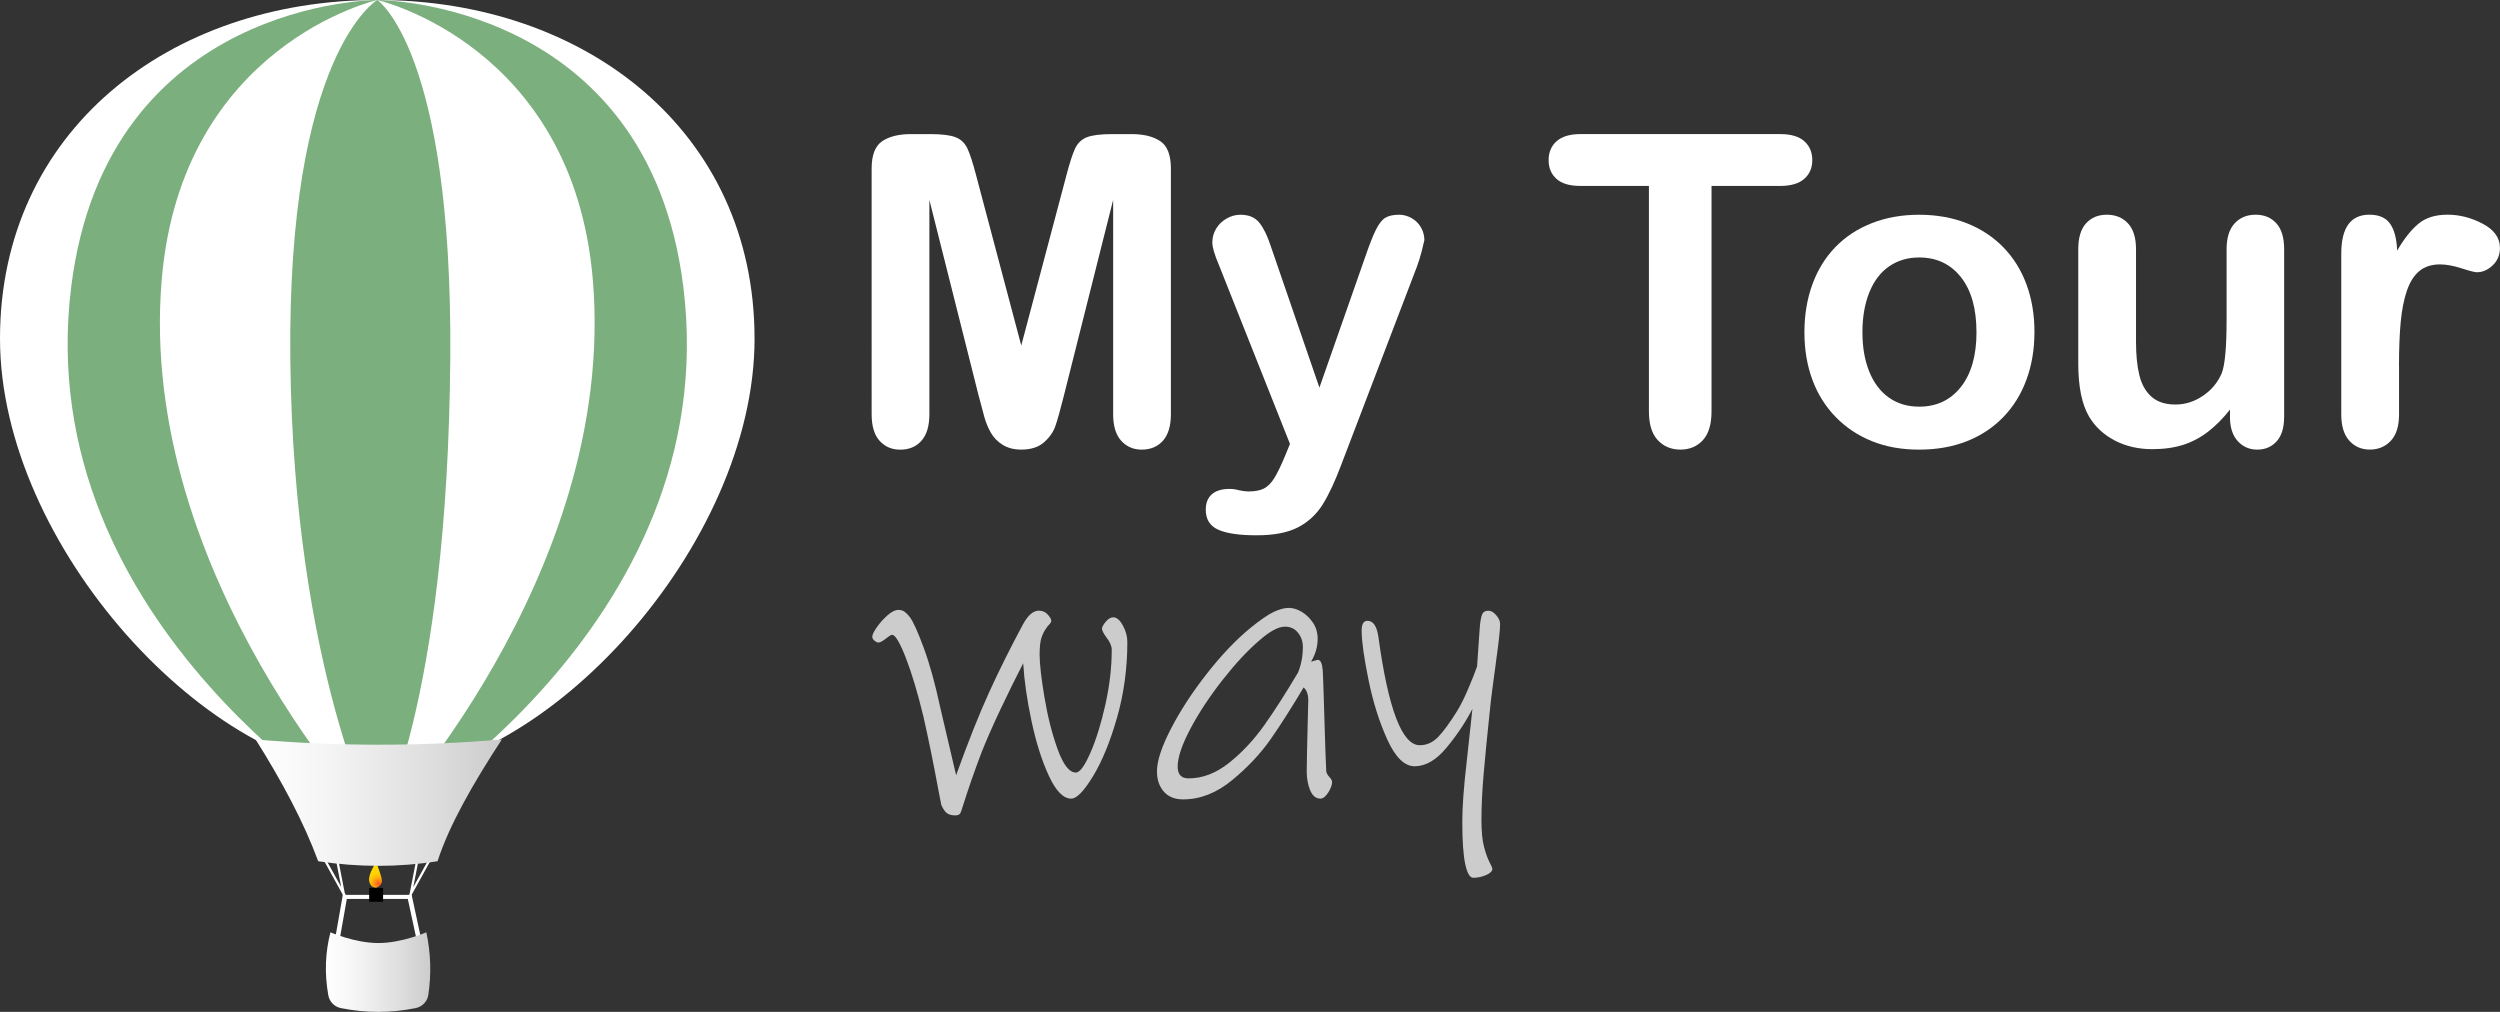 <svg xmlns="http://www.w3.org/2000/svg" xmlns:xlink="http://www.w3.org/1999/xlink" id="Layer_1" data-name="Layer 1" viewBox="0 0 980.6 396.9"><rect x="0" y="0" width="980.6" height="396.9" fill="#333333" stroke="none"/><defs><style>      .cls-1 {        fill: url(#linear-gradient-2);      }      .cls-2 {        fill: #fff;      }      .cls-3 {        fill: url(#_Безымянный_градиент_256);      }      .cls-4 {        fill: #7baf7d;      }      .cls-5 {        fill: #ccc;      }      .cls-6 {        fill: url(#linear-gradient);      }    </style><radialGradient id="_&#x411;&#x435;&#x437;&#x44B;&#x43C;&#x44F;&#x43D;&#x43D;&#x44B;&#x439;_&#x433;&#x440;&#x430;&#x434;&#x438;&#x435;&#x43D;&#x442;_256" data-name="&#x411;&#x435;&#x437;&#x44B;&#x43C;&#x44F;&#x43D;&#x43D;&#x44B;&#x439; &#x433;&#x440;&#x430;&#x434;&#x438;&#x435;&#x43D;&#x442; 256" cx="384.86" cy="245.86" fx="384.86" fy="245.86" r="1.8" gradientTransform="translate(-1036.9 -410.62) scale(3.08)" gradientUnits="userSpaceOnUse"><stop offset="0" stop-color="#ff4e23"></stop><stop offset=".15" stop-color="#ff7519"></stop><stop offset=".32" stop-color="#ff9910"></stop><stop offset=".49" stop-color="#ffb509"></stop><stop offset=".66" stop-color="#ffc904"></stop><stop offset=".83" stop-color="#ffd500"></stop><stop offset="1" stop-color="#ffd900"></stop></radialGradient><linearGradient id="linear-gradient" x1="100.27" y1="314.83" x2="196.83" y2="314.83" gradientUnits="userSpaceOnUse"><stop offset="0" stop-color="#fff"></stop><stop offset=".28" stop-color="#f5f5f5"></stop><stop offset=".73" stop-color="#ddd"></stop><stop offset="1" stop-color="#ccc"></stop></linearGradient><linearGradient id="linear-gradient-2" x1="127.82" y1="381.29" x2="168.76" y2="381.29" xlink:href="#linear-gradient"></linearGradient></defs><path class="cls-2" d="M295.97,132.81c0,81.21-82.52,171.06-147.98,171.06S0,214.03,0,132.81,66.25,0,147.98,0s147.98,51.6,147.98,132.81Z"></path><path class="cls-4" d="M147.98,0s105.93,0,120.02,112.27c16.8,133.84-120.02,212.34-120.02,212.34V0Z"></path><path class="cls-4" d="M147.98,0S42.05,0,27.96,112.27c-16.8,133.84,120.02,212.34,120.02,212.34V0Z"></path><path class="cls-2" d="M147.98,0S71.15,17.49,63.42,109.83c-9.7,115.84,84.56,214.78,84.56,214.78V0Z"></path><path class="cls-2" d="M147.98,0s76.83,17.49,84.56,109.83c9.7,115.84-84.56,214.78-84.56,214.78V0Z"></path><path class="cls-4" d="M147.98,0s-35.46,20.75-34.1,141.56c1.36,120.81,34.1,183.06,34.1,183.06,0,0,27.61-47.43,28.64-184.28C177.54,19.53,147.98,0,147.98,0Z"></path><path class="cls-2" d="M135.69,351.58l.05-.15c-.19-.55-.54-1.29-.54-1.29l-3-15.39,4.42,.93c0-.25,0-.49,0-.72,0-.07,0-.14,.01-.21l-4.92-1.04c-.15-.03-.3,.01-.41,.12-.11,.11-.16,.26-.13,.41l2.67,13.7-7.74-14c-.12-.22-.4-.3-.62-.18-.22,.12-.3,.4-.18,.62l9.1,16.47,.4,2.04c.04,.21,.23,.37,.45,.37,.03,0,.06,0,.09,0,.25-.05,.41-.29,.36-.53l-.18-.91c.08-.05,.13-.13,.16-.23Z"></path><path class="cls-2" d="M170.48,333.76c-.22-.12-.5-.04-.62,.18l-7.74,14,2.67-13.7c.03-.15-.02-.3-.13-.41-.11-.11-.26-.15-.41-.12l-4.99,1.05c.03,.3,.07,.6,.1,.91l4.4-.93-3,15.39s-.28,.92-.45,1.52c.03,.06,.07,.11,.12,.15l-.18,.91c-.05,.25,.11,.49,.36,.53,.03,0,.06,0,.09,0,.21,0,.4-.15,.45-.37l.4-2.04,9.1-16.47c.12-.22,.04-.49-.18-.62Z"></path><path class="cls-3" d="M147.53,338.25s-3.18,4.55-2.73,7.28c.45,2.73,2.73,2.73,2.73,2.73,0,0,2.27-.91,2.27-2.73s-2.27-7.28-2.27-7.28Z"></path><path class="cls-6" d="M100.27,290.05c10.45,16.62,18.98,32.64,24.53,47.75,15.76,2.4,31.37,2.45,46.83,0,4.4-13.73,13.66-30.11,25.21-47.75-32.19,2.74-64.37,2.74-96.56,0Z"></path><path class="cls-2" d="M148.89,380.63l-18.28-7.71,3.86-21.93h26.99l4.82,22.33-17.39,7.32Zm-16.27-8.66l16.27,6.87,15.34-6.45-4.27-19.78h-23.93l-3.41,19.37Z"></path><path class="cls-1" d="M129.61,365.68s9.6,4.22,18.81,4.22,18.81-4.22,18.81-4.22c1.75,8.2,2,16.4,.77,24.59-.39,2.6-2.42,4.64-5,5.16-9.83,1.96-19.62,1.96-29.37-.03-2.51-.51-4.43-2.55-4.87-5.08-1.55-8.87-1.12-17.03,.86-24.64Z"></path><rect x="144.8" y="348.26" width="5.46" height="5.45"></rect><g><path class="cls-2" d="M384.05,155.94l-19.51-77.52v84c0,4.65-1.04,8.13-3.11,10.46-2.07,2.32-4.83,3.49-8.26,3.49s-6.03-1.15-8.13-3.44c-2.1-2.3-3.15-5.8-3.15-10.5V66.13c0-5.31,1.38-8.89,4.15-10.75,2.77-1.85,6.5-2.78,11.21-2.78h7.64c4.59,0,7.93,.42,10,1.25,2.07,.83,3.61,2.32,4.61,4.48,1,2.16,2.13,5.67,3.4,10.54l17.68,66.65,17.68-66.65c1.27-4.87,2.41-8.38,3.4-10.54,1-2.16,2.53-3.65,4.61-4.48,2.08-.83,5.41-1.25,10-1.25h7.64c4.7,0,8.44,.93,11.21,2.78,2.77,1.85,4.15,5.44,4.15,10.75v96.28c0,4.65-1.04,8.13-3.11,10.46-2.08,2.32-4.86,3.49-8.34,3.49-3.27,0-5.95-1.16-8.05-3.49-2.1-2.32-3.15-5.81-3.15-10.46V78.41l-19.51,77.52c-1.27,5.04-2.31,8.73-3.11,11.08-.8,2.35-2.28,4.5-4.44,6.43-2.16,1.94-5.15,2.91-8.96,2.91-2.88,0-5.31-.62-7.31-1.87-1.99-1.24-3.54-2.83-4.65-4.77-1.11-1.94-1.98-4.08-2.62-6.43-.64-2.35-1.29-4.8-1.95-7.35Z"></path><path class="cls-2" d="M503.91,179.18l2.07-5.06-27.89-70.22c-1.72-4.04-2.57-6.97-2.57-8.8,0-1.94,.5-3.74,1.49-5.4s2.36-2.99,4.11-3.98c1.74-1,3.55-1.49,5.44-1.49,3.26,0,5.73,1.04,7.39,3.11,1.66,2.07,3.13,5.05,4.4,8.92l19.18,55.78,18.18-51.88c1.44-4.2,2.74-7.5,3.9-9.88,1.16-2.38,2.39-3.98,3.69-4.81,1.3-.83,3.14-1.25,5.52-1.25,1.71,0,3.36,.46,4.94,1.37s2.79,2.15,3.65,3.69c.86,1.55,1.29,3.18,1.29,4.9-.22,1.05-.58,2.55-1.08,4.48-.5,1.94-1.11,3.9-1.83,5.89l-29.55,77.36c-2.54,6.81-5.04,12.15-7.47,16.02-2.44,3.87-5.66,6.85-9.67,8.92-4.01,2.08-9.42,3.11-16.23,3.11s-11.62-.72-14.94-2.16c-3.32-1.44-4.98-4.07-4.98-7.89,0-2.6,.79-4.61,2.37-6.02s3.91-2.12,7.01-2.12c1.22,0,2.41,.17,3.57,.5,1.44,.33,2.68,.5,3.74,.5,2.6,0,4.65-.39,6.14-1.16,1.49-.78,2.83-2.12,4.02-4.03s2.56-4.72,4.11-8.42Z"></path><path class="cls-2" d="M698.22,72.93h-26.89v88.4c0,5.09-1.14,8.87-3.4,11.33-2.27,2.46-5.2,3.69-8.8,3.69s-6.63-1.25-8.92-3.74c-2.3-2.49-3.44-6.25-3.44-11.29V72.93h-26.89c-4.21,0-7.33-.93-9.38-2.78-2.05-1.85-3.07-4.3-3.07-7.35s1.06-5.64,3.2-7.47c2.13-1.83,5.22-2.74,9.25-2.74h78.36c4.26,0,7.43,.94,9.5,2.82,2.08,1.88,3.11,4.34,3.11,7.39s-1.05,5.49-3.15,7.35c-2.1,1.85-5.26,2.78-9.46,2.78Z"></path><path class="cls-2" d="M797.99,130.29c0,6.75-1.05,12.98-3.15,18.68-2.1,5.7-5.15,10.6-9.13,14.69-3.98,4.1-8.74,7.24-14.28,9.42-5.53,2.18-11.76,3.28-18.68,3.28s-13.03-1.11-18.51-3.32-10.22-5.38-14.23-9.5c-4.01-4.12-7.06-8.99-9.13-14.61-2.08-5.62-3.11-11.83-3.11-18.63s1.05-13.14,3.15-18.84c2.1-5.7,5.12-10.57,9.05-14.61,3.93-4.04,8.69-7.15,14.28-9.34,5.59-2.19,11.76-3.28,18.51-3.28s13.09,1.11,18.68,3.32c5.59,2.21,10.38,5.37,14.36,9.46,3.98,4.1,7.01,8.96,9.09,14.61,2.07,5.64,3.11,11.87,3.11,18.68Zm-22.74,0c0-9.24-2.03-16.44-6.1-21.58-4.07-5.15-9.53-7.72-16.39-7.72-4.43,0-8.33,1.15-11.7,3.44-3.38,2.3-5.98,5.69-7.8,10.17s-2.74,9.71-2.74,15.69,.9,11.09,2.7,15.52c1.8,4.43,4.37,7.82,7.72,10.17,3.35,2.35,7.29,3.53,11.83,3.53,6.86,0,12.33-2.59,16.39-7.76,4.07-5.17,6.1-12.33,6.1-21.46Z"></path><path class="cls-2" d="M874.69,163.57v-2.91c-2.71,3.43-5.56,6.31-8.55,8.63-2.99,2.32-6.25,4.05-9.79,5.19-3.54,1.13-7.58,1.7-12.12,1.7-5.48,0-10.39-1.13-14.73-3.4-4.35-2.27-7.71-5.4-10.09-9.38-2.82-4.81-4.23-11.73-4.23-20.75v-44.9c0-4.54,1.02-7.93,3.07-10.17,2.05-2.24,4.76-3.36,8.13-3.36s6.2,1.13,8.3,3.4c2.1,2.27,3.15,5.64,3.15,10.13v36.27c0,5.26,.44,9.67,1.33,13.24,.88,3.57,2.48,6.36,4.77,8.38,2.3,2.02,5.41,3.03,9.34,3.03s7.41-1.13,10.79-3.4c3.37-2.27,5.84-5.23,7.39-8.88,1.27-3.21,1.91-10.24,1.91-21.08v-27.56c0-4.48,1.05-7.86,3.15-10.13,2.1-2.27,4.84-3.4,8.22-3.4s6.09,1.12,8.13,3.36c2.05,2.24,3.07,5.63,3.07,10.17v65.66c0,4.32-.98,7.55-2.95,9.71-1.96,2.16-4.5,3.24-7.59,3.24s-5.66-1.12-7.68-3.36-3.03-5.38-3.03-9.42Z"></path><path class="cls-2" d="M941,143.65v18.92c0,4.59-1.08,8.04-3.24,10.33-2.16,2.3-4.9,3.44-8.22,3.44s-5.95-1.16-8.05-3.49c-2.1-2.32-3.15-5.75-3.15-10.29v-63.08c0-10.18,3.68-15.27,11.04-15.27,3.76,0,6.47,1.19,8.13,3.57,1.66,2.38,2.57,5.89,2.74,10.54,2.71-4.65,5.49-8.16,8.34-10.54,2.85-2.38,6.65-3.57,11.41-3.57s9.38,1.19,13.86,3.57c4.48,2.38,6.72,5.53,6.72,9.46,0,2.77-.96,5.05-2.86,6.85-1.91,1.8-3.97,2.7-6.18,2.7-.83,0-2.84-.51-6.02-1.54-3.18-1.02-5.99-1.54-8.43-1.54-3.32,0-6.03,.87-8.13,2.61s-3.73,4.33-4.9,7.76c-1.16,3.43-1.96,7.51-2.41,12.24-.44,4.73-.67,10.5-.67,17.31Z"></path></g><g><path class="cls-5" d="M420.16,313.25c-3.06,0-5.97-2.96-8.72-8.87-2.75-5.91-5.02-13.05-6.81-21.42-1.79-8.36-2.88-15.96-3.29-22.79-2.75,5.3-5.71,11.3-8.87,17.97-3.16,6.68-5.66,12.37-7.5,17.06-2.75,7.24-5.2,14.28-7.34,21.11-.1,.2-.26,.69-.46,1.45-.21,.77-.49,1.3-.84,1.61-.36,.31-.89,.46-1.61,.46-1.53,0-2.68-.33-3.44-.99-.77-.66-1.45-1.71-2.07-3.14l-1.22-6.27c-1.84-9.99-3.77-19.48-5.81-28.45-2.24-9.28-4.54-16.93-6.88-22.95-2.35-6.02-4.13-9.02-5.35-9.02-.41,0-1.02,.33-1.84,.99-.82,.66-1.58,1.2-2.29,1.61-.71,.41-1.33,.51-1.84,.31-1.22-.61-1.84-1.32-1.84-2.14s.61-2.09,1.84-3.82c1.22-1.73,2.62-3.29,4.21-4.67,1.58-1.38,2.98-2.06,4.21-2.06,.92,0,1.71,.23,2.37,.69,.66,.46,1.35,1.15,2.06,2.06,1.32,1.74,3.16,5.79,5.51,12.16,2.34,6.37,4.49,14.1,6.42,23.18l6.27,26.77c4.69-13.05,9-23.89,12.93-32.51,3.92-8.62,8.39-17.56,13.38-26.85,1.94-3.47,3.98-5.2,6.12-5.2,1.43,0,2.6,.51,3.52,1.53,.92,1.02,1.38,1.84,1.38,2.45,0,.41-.26,.87-.76,1.38-.51,.51-.92,1.02-1.22,1.53-.82,1.12-1.45,2.4-1.91,3.82-.46,1.43-.69,3.62-.69,6.58,0,3.57,.64,9.16,1.91,16.75,1.27,7.6,3.01,14.41,5.2,20.42,2.19,6.02,4.56,9.03,7.11,9.03,1.53,0,3.42-2.55,5.66-7.65,2.24-5.1,4.21-11.4,5.89-18.89,1.68-7.5,2.52-14.71,2.52-21.65,0-1.43-.71-3.06-2.14-4.89-1.12-1.53-1.68-2.65-1.68-3.37,0-.61,.48-1.5,1.45-2.68,.97-1.17,1.96-1.76,2.98-1.76,1.32,0,2.57,1.07,3.75,3.21,1.17,2.14,1.76,4.28,1.76,6.42,0,10.4-1.35,20.32-4.05,29.75-2.7,9.43-5.84,17.08-9.41,22.95-3.57,5.87-6.42,8.8-8.57,8.8Z"></path><path class="cls-5" d="M522.5,306.67c0,1.22-.51,2.63-1.53,4.21-1.02,1.58-2.04,2.37-3.06,2.37-1.74,0-3.06-1.07-3.98-3.21s-1.38-4.64-1.38-7.5c0-2.45,.15-9.79,.46-22.03l.15-5.81c0-2.34-.61-4.03-1.84-5.05-4.59,7.75-8.87,14.48-12.85,20.19-3.98,5.71-9.02,11.09-15.14,16.14-6.12,5.05-12.54,7.57-19.27,7.57-3.26,0-5.79-1.02-7.57-3.06-1.79-2.04-2.68-4.69-2.68-7.95,0-4.08,1.84-9.66,5.51-16.75,3.67-7.09,8.36-14.28,14.07-21.57,5.71-7.29,11.42-13.28,17.13-17.97,3.77-3.06,6.78-5.12,9.02-6.2,2.24-1.07,4.23-1.61,5.97-1.61,1.63,0,3.31,.51,5.05,1.53,1.73,1.02,3.21,2.45,4.44,4.28s1.84,3.93,1.84,6.27c0,3.16-.87,6.17-2.6,9.03l2.6-.76c1.12,0,1.78,1.38,1.99,4.13,.1,1.63,.23,4.95,.38,9.94,.15,5,.28,9.13,.38,12.39,.1,3.37,.2,6.63,.31,9.79,.1,3.16,.2,5.66,.31,7.5,.1,.71,.51,1.45,1.22,2.22,.71,.76,1.07,1.4,1.07,1.91Zm-13.31-42.98c1.22-3.06,1.84-6.37,1.84-9.94,0-2.14-.64-4-1.91-5.58-1.28-1.58-2.98-2.37-5.12-2.37-2.55,0-5.81,1.73-9.79,5.2-4.59,3.88-9.43,9.05-14.53,15.53-5.1,6.48-9.33,12.88-12.7,19.2-3.36,6.32-5.05,11.32-5.05,14.99,0,3.06,1.43,4.59,4.28,4.59,5.51,0,10.81-2.04,15.91-6.12,5.1-4.08,9.66-8.95,13.69-14.61,4.03-5.66,8.49-12.62,13.38-20.88Z"></path><path class="cls-5" d="M586.74,260.02c-1.22,8.98-1.89,14.02-1.99,15.14-1.33,12.54-2.27,22.1-2.83,28.68-.56,6.58-.84,12.52-.84,17.82,0,4.38,.33,7.85,.99,10.4,.66,2.55,1.38,4.56,2.14,6.04,.77,1.48,1.15,2.37,1.15,2.68,0,.92-.82,1.73-2.45,2.45-1.63,.71-3.32,1.07-5.05,1.07-1.33,0-2.37-1.79-3.14-5.35-.76-3.57-1.15-9.13-1.15-16.67,0-5.71,.56-13.41,1.68-23.1l2.29-21.11c-2.75,5.3-6.15,10.38-10.17,15.22-4.03,4.84-8.18,7.27-12.47,7.27-3.98,0-7.55-3.47-10.71-10.4-3.16-6.93-5.64-14.79-7.42-23.56-1.79-8.77-2.68-15.19-2.68-19.27,0-2.55,.76-3.82,2.29-3.82,2.24,0,3.67,2.09,4.28,6.27,3.87,28.35,9.28,42.53,16.22,42.53,2.75,0,5.17-1.1,7.27-3.29,2.09-2.19,4.56-5.58,7.42-10.17,1.32-2.14,2.75-5,4.28-8.57,1.53-3.57,2.7-6.53,3.52-8.87l1.07-15.45c.2-2.35,.51-4,.92-4.97,.41-.97,1.22-1.45,2.45-1.45,1.02,0,2.04,.59,3.06,1.76,1.02,1.17,1.53,2.32,1.53,3.44,0,2.35-.56,7.44-1.68,15.3Z"></path></g></svg>
